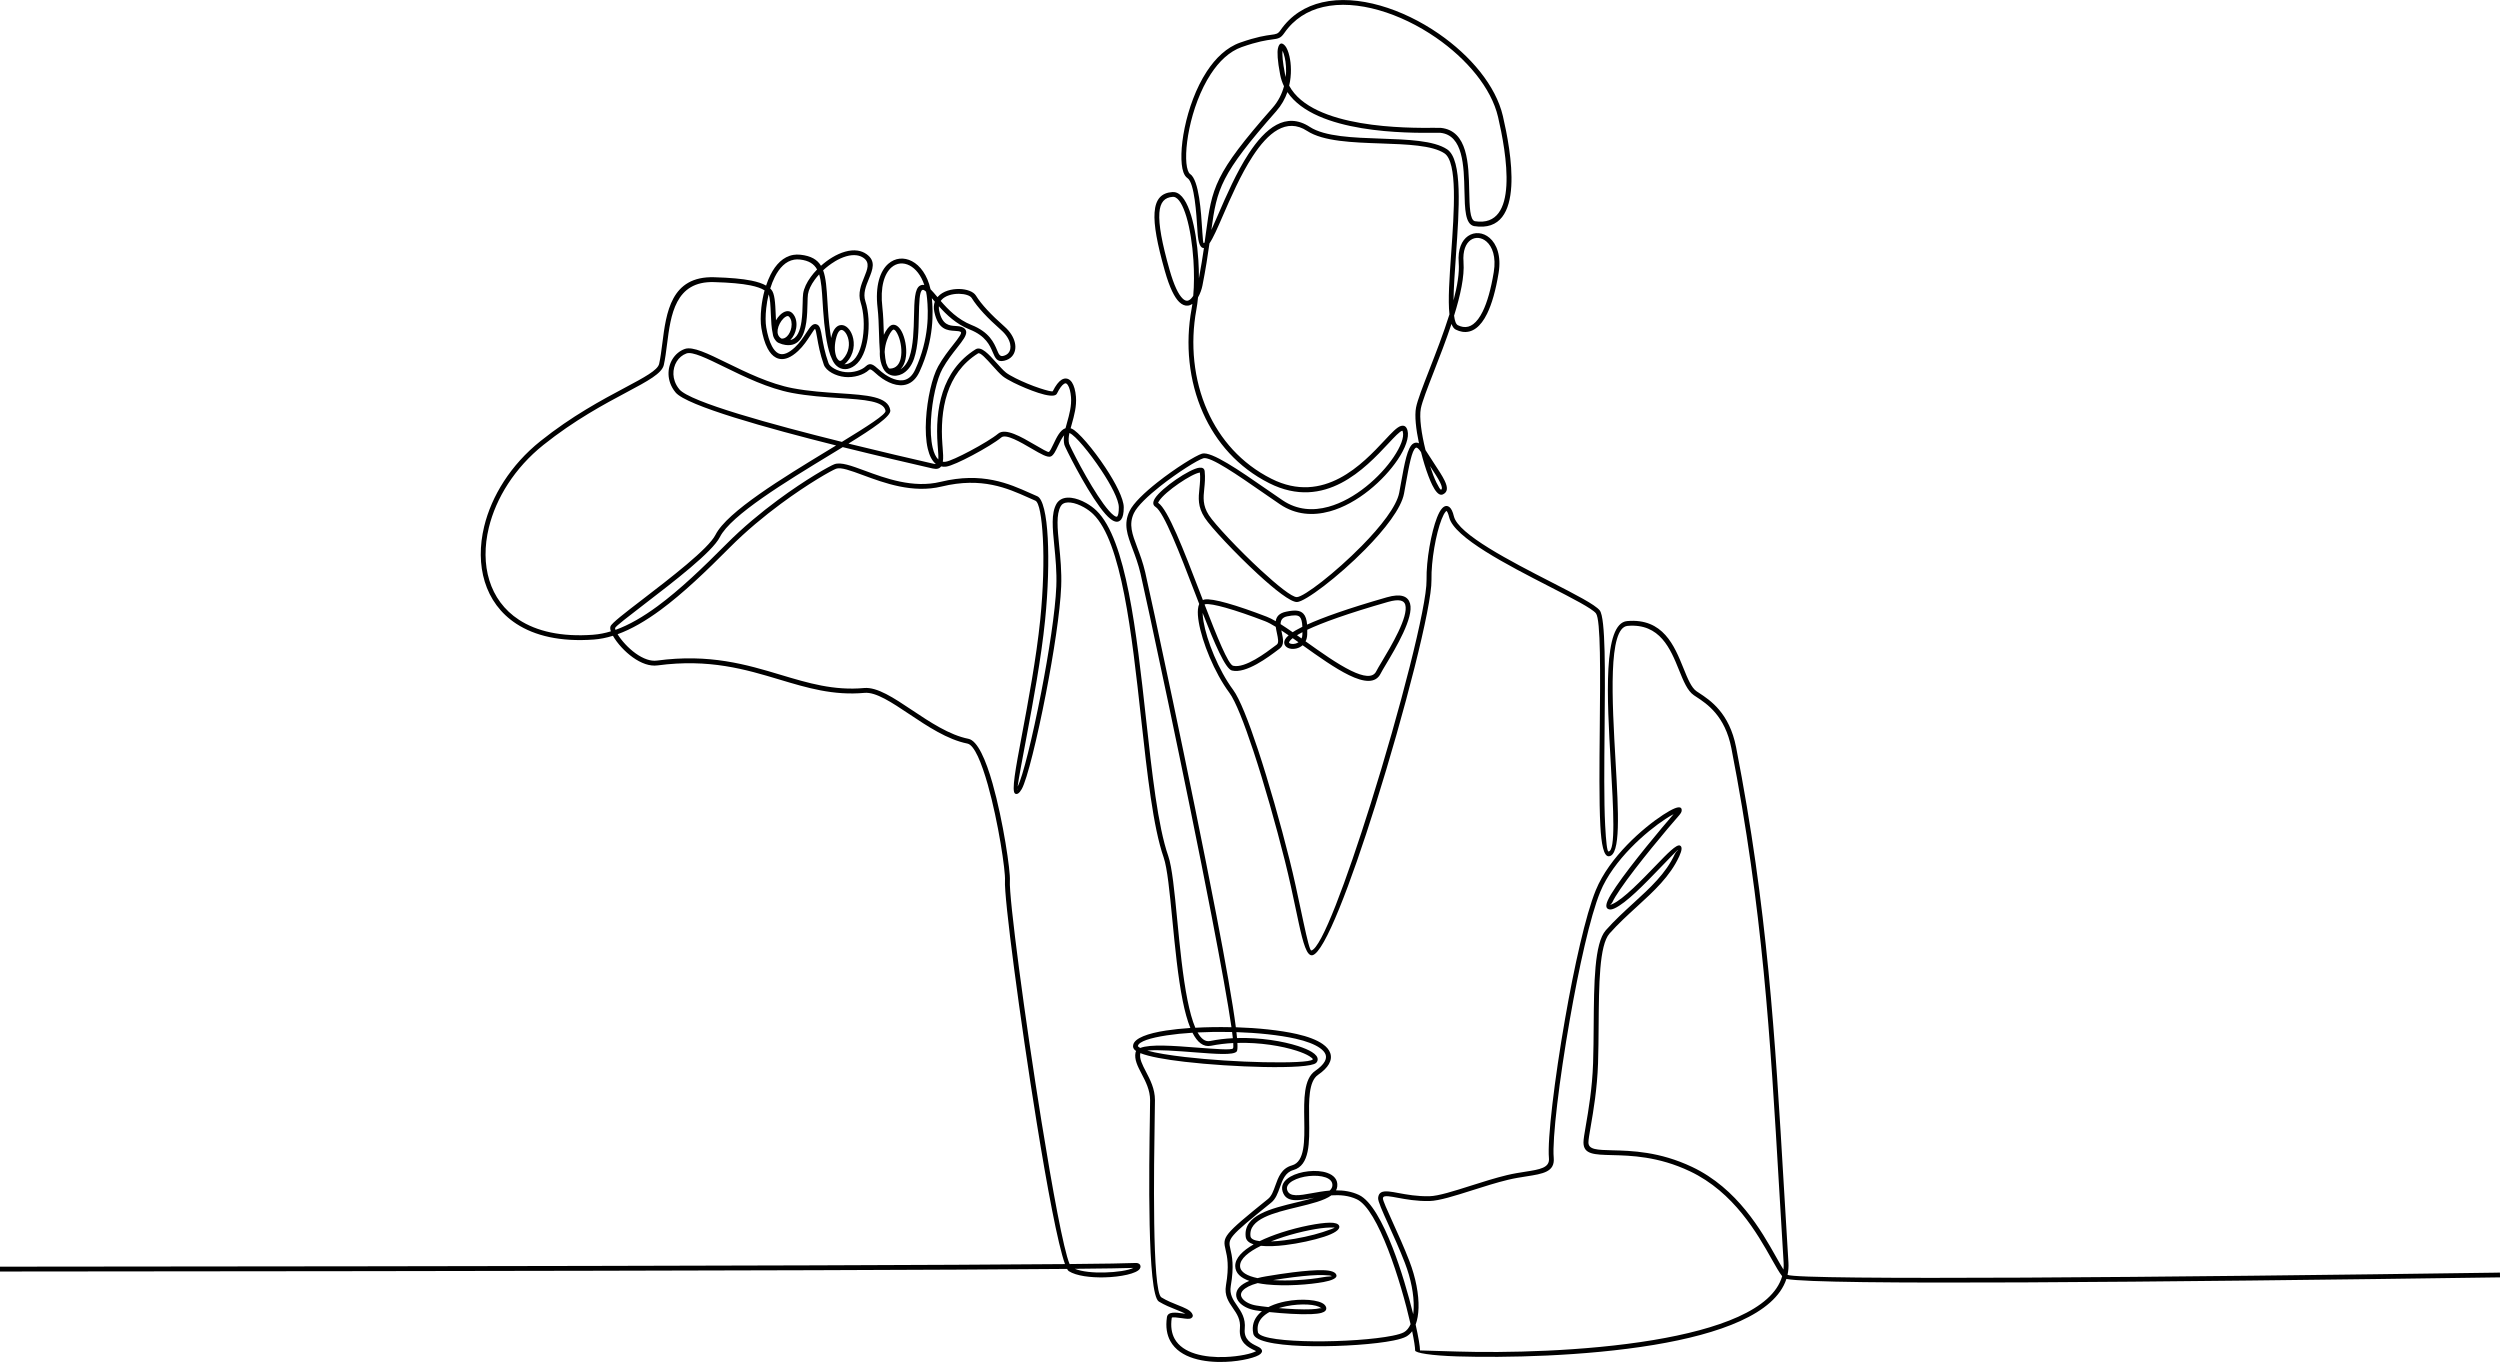 <?xml version="1.0" encoding="UTF-8"?><svg id="Layer_2" xmlns="http://www.w3.org/2000/svg" viewBox="0 0 1180.6 643.2"><g id="Layer_1-2"><path d="m1179.43,600.96h1.15s.03,2.28.03,2.28h-1.15c-76.02,1.07-159.26,2.06-223.91,2.36-59.93.28-104.02-.08-111.94-1.63-5.38,16.59-31.75,26-62.5,31.13-16.44,2.74-34.14,4.27-50.51,5.04-16.34.76-31.35.75-42.43.41-12.22-.38-19.89-1.62-19.89-2.81,0-1.47-.5-4.73-1.41-9.08-.78,1.06-1.71,1.91-2.79,2.52-1.24.69-3.34,1.32-6.06,1.87-8.66,1.75-24.05,2.83-37.7,2.69-13.95-.14-26.22-1.66-28.18-5.18-.15-.26-.25-.54-.31-.83-.75-3.72.35-6.74,2.57-9.11.46-.49.97-.96,1.52-1.39-1.12-.14-2.12-.29-2.97-.42-3.37-.55-6.28-2.05-7.85-3.96-.85-1.03-1.33-2.18-1.34-3.39,0-1.22.46-2.45,1.52-3.6.98-1.06,2.5-2.08,4.67-2.97-3.99-1.41-6.59-3.63-6.63-6.98-.05-3.8,3.49-7.28,8.68-10.25-2.14-.7-3.52-1.84-3.73-3.56-1.25-10.21,11.98-13.39,24.01-16.29,2.97-.72,5.87-1.41,8.4-2.18l-.7.13c-7.06,1.28-12.59,2.29-14.28-3.03-.94-2.96.72-5.36,3.65-7.05,2.3-1.33,5.42-2.22,8.56-2.55,3.15-.34,6.37-.13,8.85.75,3.08,1.09,5.09,3.15,4.74,6.38h0c-.07.68-.27,1.3-.58,1.88,3.63-.03,7.32.51,10.85,2.18,5.66,2.69,11.19,12.87,15.86,24.88,4,10.29,7.41,22,9.73,31.44.13-.96.2-1.97.23-3.03.17-6.09-1.25-13.65-4.17-21.24-2.42-6.28-5.35-12.74-7.76-18.07-2.86-6.3-5.01-11.05-4.87-12.59.25-2.71,2.02-3.31,5.08-3.03,1.28.12,2.79.4,4.55.73,3.79.7,8.77,1.63,14.61,1.5,4.21-.09,11.53-2.42,19.54-4.97,5.61-1.78,11.55-3.67,17.09-5,3.09-.74,6.03-1.2,8.68-1.61,6.78-1.06,11.53-1.79,11.12-6.35-.81-8.92,2.64-37.4,7.6-65.75,4.3-24.61,9.74-49.17,14.52-60.83,6.45-15.73,22.43-29.49,31.77-35.59,2.2-1.44,4.05-2.46,5.35-3,2.4-1,3.67-.65,3.43,1.17-.07.54-.49,1.27-1.31,2.2-4.72,5.34-20.11,23.61-27.73,34.8-1.72,2.53-3.03,4.67-3.71,6.18-.32.71-1.16,1.03-.89,1.07.15.02.48-.08,1.03-.33,5.13-2.32,13.71-11.22,20.46-18.22,5.42-5.62,9.74-10.11,11.36-9.37,1.06.49,1.05,2.05-.33,5.06-4.36,9.51-11.98,16.47-20.03,23.82-4.35,3.97-8.82,8.05-12.9,12.66-4.86,5.48-5,24.05-5.15,43.4-.05,6.01-.09,12.1-.28,17.88-.4,12.05-2.22,22.64-3.44,29.7-.63,3.66-1.1,6.35-1.1,7.69,0,3.42,4.17,3.52,11.25,3.7,9.02.22,22.28.55,37.69,7.85,21.5,10.18,32.84,30.34,39.62,42.39,1.37,2.43,2.54,4.52,3.55,6.09.11-1.05.14-2.13.07-3.24-.77-12.25-1.46-24.09-2.14-35.64-4.2-71.28-7.74-131.39-22.54-207.35-2.99-15.33-11.57-20.96-16.47-24.17-.33-.22-.63-.42-1.21-.81-3.07-2.08-4.94-6.7-7.05-11.93-4.01-9.91-8.97-22.17-24.28-20.84-9.29.81-7.34,35-5.65,64.49,1.34,23.43,2.51,44.01-3.23,44.31-2.36.12-3.52-5.55-3.99-14.53-.6-11.45-.43-28.71-.27-45.76.25-26,.5-51.49-1.8-54.42-1.81-2.32-10.99-7.03-22.03-12.7-19.61-10.07-44.95-23.08-47.27-32.62-.42-1.73-.85-2.7-1.26-3.04-.05-.04-.2.1-.44.36-.6.68-1.25,1.93-1.89,3.57-2.65,6.75-4.95,19.5-4.78,28.64.23,12.34-12.74,62.61-26.48,106.35-11.65,37.11-24.03,69.64-29.73,70.88-2.62.57-4.37-5.52-6.47-15.2-.35-1.62-.82-3.87-1.33-6.25-1.42-6.76-3.1-14.69-5.2-23.08-4.33-17.26-9.79-36.5-14.9-51.95-4.37-13.2-8.46-23.58-11.33-27.45-7.16-9.67-12.87-23.97-14.46-33.37-.4-2.36-.54-4.44-.38-6.09.09-.97.29-1.8.59-2.5-.68-1.76-1.36-3.54-2.05-5.32-7.13-18.57-14.58-37.97-18.58-40.52-1.41-.9-1.33-2.33-.23-4.07,1.57-2.46,5.68-5.95,9.92-8.86,4.27-2.93,8.75-5.33,11-5.57,1.47-.16,2.38.34,2.52,1.67.33,3.11.06,5.75-.19,8.24-.43,4.18-.81,7.88,2.15,12.46,2.79,4.31,14.21,16.47,24.64,26.09,7.65,7.06,14.64,12.7,16.93,12.65,3.36-.08,18.2-11.53,30.68-24.22,8.89-9.03,16.47-18.64,17.67-25.12.31-1.68.56-3.08.81-4.45,1.7-9.44,3.06-17.02,5.78-18.71.87-.54,1.77-.61,2.73-.13-1.41-6.63-2.13-13.07-1.38-16.89.67-3.47,3.2-9.95,6.25-17.79,3.09-7.93,6.74-17.29,9.53-26.23-.75-6.72,0-17.22.79-28.43,1.45-20.51,3.08-43.46-3.18-47.61-5.77-3.82-17.69-4.23-29.99-4.66-13.39-.46-27.22-.94-34.82-5.9-9.84-6.42-18.52.91-25.72,11.95-5.68,8.7-10.44,19.67-14.18,28.29-2.43,5.61-4.46,10.27-6.23,12.85-.77,5.53-1.76,12.03-3.34,20.01-.34,1.7-1.06,3.76-2.07,5.5-.19,2.06-.45,4.01-.78,5.8-2.97,16.12-1.3,33.1,5.23,47.78,5.96,13.4,15.96,24.89,30.2,32.06,24.82,12.52,43.28-7.24,53.45-18.12,3.36-3.6,5.87-6.29,7.73-6.8,1.53-.42,2.57.18,3.1,2.11.88,3.22-.96,8.35-4.66,13.84-3.25,4.82-7.96,10-13.5,14.43-5.55,4.44-11.94,8.13-18.55,9.95-7.89,2.17-16.07,1.68-23.49-3.32-2.38-1.6-5.18-3.54-8.05-5.54-11.78-8.17-24.82-17.21-28.15-16.23-2.7.79-12.14,6.7-20.35,13.19-5.72,4.52-10.78,9.28-12.43,12.69-2.57,5.32-.82,9.96,1.55,16.22,1.27,3.36,2.7,7.17,3.78,11.79,2.34,10.02,21.43,98.77,33.6,161.87,4.3,22.29,7.71,41.44,9.19,52.95,10.38.33,20.66,1.37,28.72,3.18,5.29,1.19,9.54,2.81,12.32,4.77,1.79,1.26,3,2.68,3.54,4.25.57,1.65.39,3.39-.65,5.2-.94,1.65-2.63,3.36-5.15,5.1-4.45,3.08-4.31,12.14-4.17,21.15.17,10.83.34,21.6-7.45,23.78-3.83,1.07-5.12,4.68-6.36,8.16-.99,2.78-1.96,5.5-4.13,7.25-20.49,16.53-20.41,16.9-19.23,21.96.73,3.14,1.82,7.82.16,17.43-.68,3.92,1.1,6.49,2.92,9.14,2.05,2.98,4.17,6.05,3.68,11.08-.5,5.13,3.26,6.94,5.55,8.04.87.42,1.57.76,2.02,1.22.78.81.85,1.61-.12,2.55-1.62,1.56-8.74,3.48-16.73,3.77-4.91.18-10.2-.23-14.82-1.67-4.75-1.48-8.79-4.04-11.05-8.17-1.61-2.95-2.28-6.65-1.6-11.26.41-2.79,4.3-2.24,7.52-1.78.42.06.83.12,1.2.17-1.05-.64-2.64-1.26-4.44-1.98-2.5-.99-5.38-2.14-8.09-3.8-5.58-3.44-4.61-64.13-4.24-87.27.06-3.56.1-6.19.1-7.82,0-4.77-2.11-8.82-3.98-12.4-1.9-3.64-3.57-6.84-2.89-10.16.05-.24.14-.46.26-.66-.26-.17-.47-.35-.65-.53-.53-.54-.81-1.14-.79-1.79,0-.21.03-.42.08-.63h0c.7-3.14,6.78-5.4,15.55-6.74,3.43-.52,7.29-.92,11.43-1.2-1.43-3.47-2.6-7.83-3.59-12.74-2.28-11.31-3.67-25.57-4.91-38.34-1.26-13.01-2.38-24.46-4.1-29.43-5-14.38-7.75-39.31-10.65-65.62-4.43-40.15-9.21-83.55-22.67-96.56-1.23-1.19-2.75-2.3-4.37-3.21-2.05-1.15-4.24-1.98-6.19-2.21-1.76-.21-3.29.06-4.24,1.04-.19.2-.36.43-.51.7-2.18,3.87-1.53,10.41-.73,18.43.58,5.84,1.24,12.43.96,19.47-.47,11.87-3.57,31.82-7.19,50.47-4.11,21.19-8.94,40.79-11.43,45.17-1.16,2.03-2.19,2.69-3.13,2.16-1.8-1.02.24-11.9,3.08-27.02,3.01-16.03,6.95-36.98,8.79-55.18,1.43-14.17,1.79-27.9,1.24-38.35-.53-10.16-1.78-17.03-3.55-17.79-1.04-.45-2.19-.96-3.37-1.49-9.75-4.36-21.91-9.81-40.87-5.2-13.66,3.32-27.13-1.66-37.11-5.35-5.89-2.18-10.5-3.88-12.74-3.05-2.07.76-13.05,6.91-26.16,16.61-7.78,5.76-16.28,12.75-24.08,20.6-11.12,11.2-22.03,21.65-32.68,29.5-6.86,5.05-13.62,9.03-20.27,11.44.85,1.42,2.13,3.1,3.69,4.77,2.81,3.01,6.48,5.89,10.19,7.13,1.58.53,3.17.75,4.69.55,24.88-3.34,42.37,1.9,58.56,6.76,12.91,3.87,24.99,7.5,39.28,6.2,6.19-.56,13.98,4.64,22.66,10.44,8.37,5.59,17.6,11.76,26.6,13.54,4.28.85,8.21,9.84,11.39,21.06,5.05,17.8,8.5,41.53,8.19,45.95-.53,7.66,7.09,65.09,14.92,113.66,5.22,32.36,10.45,60.68,13.27,67.37,16.24-.15,27.16-.31,31.03-.5.55-.03.98.03,1.29.13.5.16.81.45,1,.79.2.38.22.76.14,1.12-.07.29-.2.54-.32.73-1.44,2.21-8.93,3.84-16.66,4.02-6.52.15-13.31-.66-16.84-2.93-.25-.16-.53-.52-.82-1.06-27.72.25-70.3.45-119.63.61-130.96.42-309.43.57-383.13.62H0v-2.29h1.15c73.69-.05,252.17-.19,383.13-.62,48.77-.16,90.94-.35,118.65-.6-3.36-9.33-8.46-36.45-13.39-67.03-7.86-48.7-15.48-106.39-14.95-114.17.3-4.29-3.13-27.58-8.11-45.18-2.96-10.45-6.37-18.78-9.62-19.42-9.44-1.87-18.87-8.17-27.43-13.89-8.32-5.56-15.8-10.55-21.17-10.06-14.74,1.34-27.02-2.34-40.14-6.28-15.97-4.79-33.21-9.96-57.6-6.69-1.88.25-3.81-.01-5.72-.65-4.13-1.38-8.13-4.5-11.15-7.74-1.78-1.91-3.24-3.89-4.2-5.6-3.04.95-6.06,1.56-9.05,1.78-15.79,1.16-27.87-1.79-36.51-7.41-7.57-4.92-12.49-11.87-14.96-19.89-2.46-7.97-2.49-16.98-.29-26.09,3.49-14.43,12.6-29.13,26.54-40.29,14.9-11.92,29.2-19.54,39.73-25.15,9.39-5.01,15.69-8.36,16.36-11.37.64-2.84,1.05-6.12,1.49-9.55,1.86-14.7,4.05-31.97,24.54-31.35,7.48.23,13.24.72,17.56,1.6,2.9.59,5.18,1.36,6.92,2.34.58-1.78,1.28-3.51,2.09-5.11,2.45-4.84,5.96-8.56,10.77-9.38,1.07-.18,2.19-.21,3.37-.08,5.02.55,7.94,2.3,9.69,5.22,1.65-1.48,3.45-2.83,5.31-3.95,3.99-2.4,8.27-3.77,11.99-3.22,1.54.23,2.99.78,4.28,1.72,4.46,3.25,2.85,7.19,1,11.7-1.33,3.26-2.81,6.86-1.63,10.45,1.58,4.81,2.02,11.63,1.08,17.69-.83,5.37-2.76,10.2-5.98,12.65-1.56,1.19-3.11,1.75-4.57,1.78-1.52.03-2.89-.5-4.03-1.5-.91-.79-1.66-1.87-2.21-3.18-.29-.56-.56-1.2-.81-1.89-1.79-4.91-2.86-13.2-3.41-21.23-.09-1.28-.17-2.63-.25-3.93-.33-5.42-.6-9.77-1.64-13.03-.76.83-1.47,1.69-2.1,2.56-1.7,2.34-2.86,4.73-3.18,6.85-.14.95-.17,2.44-.21,4.2-.06,2.66-.14,5.92-.58,8.99-.91,6.22-3.3,11.67-9.87,10.72-1.08-.16-1.98-.43-2.74-.79-.9-.24-1.59-.83-2.13-1.68-.64-.83-.99-1.82-1.1-2.87-.62-2.61-.76-6-.9-9.31-.16-3.78-.31-7.44-1.04-9.21-.53,2.18-.9,4.38-1.13,6.47-.4,3.61-.38,6.87,0,9.09.58,3.46,1.47,6.6,2.71,8.92.83,1.56,1.82,2.73,2.96,3.32,1.06.55,2.32.61,3.8,0,1.2-.49,2.55-1.39,4.05-2.79,2.3-2.14,3.99-4.74,5.33-6.79,1.9-2.91,3.22-4.94,5.2-3.99,1.39.67,1.74,2.69,2.3,5.93.52,3.01,1.25,7.23,3.05,12.28.32.9,1.33,1.84,2.75,2.63,1.47.82,3.32,1.43,5.25,1.62,1.82.18,3.73-.03,5.43-.52,1.7-.5,3.19-1.27,4.17-2.22,2.13-2.06,3.72-.66,6.07,1.43.86.76,1.86,1.65,3.04,2.44.88.59,1.83,1.14,2.82,1.6,1.83.84,3.79,1.36,5.62,1.12,1.75-.23,3.42-1.17,4.8-3.23.35-.53.69-1.13,1-1.81,3.39-7.36,4.93-14.19,5.56-19.95.63-5.77.33-10.46.04-13.56-.11-1.15-.27-2.24-.48-3.28-.77-.71-1.36-1.03-1.76-.81-1.39.75-1.5,5.98-1.64,12.31-.14,6.61-.31,14.32-2.28,20.14-1.25,3.68-3.37,6.04-5.61,7.2-.91.47-1.84.74-2.76.83-.94.09-1.85-.01-2.69-.3-1.45-.49-2.69-1.53-3.47-3.05-.57-1.1-.97-2.24-1.23-3.4-.36-1.57-.47-3.17-.39-4.73-.22-2.69-.31-5.69-.4-8.73-.12-4.05-.25-8.17-.66-11.68-1.25-10.7,1.23-17.62,5.07-20.97,1.62-1.41,3.47-2.21,5.4-2.4,1.92-.19,3.89.22,5.77,1.2,3.83,2.01,7.25,6.5,8.77,13.25.95.94,1.96,2.15,3.1,3.51l.18.22c.05-.06.1-.12.15-.17h0c1.17-1.35,2.81-2.3,4.63-2.9,1.75-.57,3.68-.82,5.51-.79,3.47.07,6.66,1.19,7.84,3.08,1.31,2.11,3.08,4.36,5.32,6.78h0c2.25,2.44,4.98,5.05,8.18,7.88,2.77,2.44,4.38,5.18,4.93,7.68.27,1.22.29,2.39.07,3.45-.23,1.11-.71,2.1-1.43,2.92-.89,1.01-2.13,1.74-3.71,2.09-3.38.75-4.2-1.17-5.44-4.1-1.31-3.08-3.24-7.63-10.81-10.64-6.41-2.55-11.05-7.01-14.58-11-.06.66-.02,1.38.15,2.17,1.43,6.78,4.86,6.99,7.65,7.16,1.39.09,2.67.16,3.75.81,1.85,1.11,1.67,2.76.34,4.99-.77,1.28-1.94,2.76-3.3,4.5-2.12,2.69-4.73,6.01-6.87,9.86-2.68,4.79-4.93,14.75-5.45,24.09-.28,4.88-.07,9.58.79,13.23.58,2.46,1.45,4.41,2.66,5.56.11-1.41-.04-3.34-.21-5.52-.03-.43-.07-.86-.11-1.42-.61-8.33-.16-17.04,2.44-24.93,2.62-7.97,7.42-15.09,15.47-20.14,2.68-1.68,6.28,2.35,9.82,6.3,1.61,1.79,3.19,3.57,4.53,4.65.91.73,2.58,1.7,4.63,2.73,3.37,1.69,7.72,3.5,11.39,4.7,3.2,1.05,5.71,1.7,6.1,1.4,1.43-2.84,2.8-4.54,4.06-5.36.99-.64,1.93-.79,2.82-.54.85.24,1.57.84,2.16,1.71,1,1.49,1.66,3.91,1.9,6.74.38,4.58-.83,8.91-1.93,12.85-.2.71-.4,1.41-.58,2.1.16.05.32.1.48.17,2.99,1.23,10.18,9.66,15.97,18.42,4.75,7.18,8.64,14.68,8.64,18.76,0,2.86-.44,4.68-1.21,5.68-1.26,1.63-2.99,1.39-5-.16-1.53-1.18-3.3-3.22-5.16-5.75-7.34-10.01-16.38-28.15-16.67-29.31-.35-1.41-.34-2.91-.12-4.5-1.08,1.23-2.03,3.25-2.9,5.07-1.08,2.27-2.03,4.29-3.33,4.91h0c-1.55.73-4.92-1.24-8.93-3.58-5.49-3.21-12.34-7.21-14.5-5.38-2.42,2.05-8.13,5.5-13.63,8.42-5.2,2.77-10.3,5.09-12.41,5.36-.86.11-1.65.07-2.4-.1-.76,1.05-2.01,1.44-3.99.98-.82-.19-1.85-.43-3.08-.71-7.6-1.75-22.56-5.2-39.38-9.38-1.88,1.15-3.83,2.33-5.82,3.55-20.94,12.73-46.99,28.57-52.2,38.92-3.55,7.06-21.91,21.15-35.35,31.47-7.76,5.96-13.84,10.63-14.12,11.46-.01.04,0,.13,0,.27.03.19.08.41.15.64,6.5-2.32,13.14-6.23,19.92-11.22,10.54-7.76,21.37-18.14,32.42-29.27,7.88-7.94,16.48-15.01,24.34-20.83,13.3-9.84,24.58-16.13,26.73-16.92,3.04-1.12,7.99.71,14.33,3.05,9.71,3.59,22.81,8.44,35.78,5.28,19.72-4.79,32.28.83,42.35,5.33,1.11.5,2.19.98,3.33,1.47,2.65,1.14,4.37,8.75,4.95,19.79.55,10.55.2,24.41-1.25,38.69-1.85,18.32-5.8,39.32-8.81,55.38-2.11,11.23-3.75,19.96-4.16,23.22,2.39-4.34,7.07-23.54,11.12-44.38,3.61-18.58,6.68-38.4,7.15-50.13.27-6.88-.38-13.4-.95-19.16-.84-8.42-1.53-15.29,1-19.78.25-.44.54-.82.87-1.16,1.51-1.56,3.72-2.03,6.16-1.73,2.26.27,4.75,1.2,7.05,2.49,1.79,1.01,3.47,2.24,4.84,3.57,14.06,13.6,18.89,57.42,23.36,97.97,2.89,26.19,5.62,51,10.53,65.12,1.82,5.22,2.94,16.81,4.22,29.97,1.24,12.72,2.62,26.92,4.87,38.1,1.04,5.17,2.25,9.68,3.69,13.04,5.29-.29,10.94-.38,16.61-.26h.46c-1.57-11-5.04-30.08-9.36-52.45-12.16-63.05-31.25-151.76-33.59-161.78-1.05-4.49-2.45-8.21-3.69-11.5-2.56-6.8-4.46-11.83-1.47-18.03,1.81-3.76,7.12-8.78,13.07-13.49,8.42-6.66,18.24-12.76,21.14-13.6,4.38-1.28,17.89,8.09,30.1,16.55,2.72,1.88,5.37,3.72,8.03,5.52,6.8,4.58,14.32,5.02,21.6,3.01,6.28-1.73,12.4-5.26,17.72-9.52,5.34-4.27,9.88-9.27,13.02-13.93,3.34-4.95,5.05-9.4,4.35-11.95-.1-.38-.2-.53-.29-.5-1.22.34-3.54,2.82-6.65,6.15-10.59,11.33-29.8,31.9-56.16,18.61-14.74-7.43-25.1-19.32-31.26-33.19-6.72-15.11-8.44-32.57-5.39-49.12.14-.75.26-1.53.38-2.34-.67.45-1.39.74-2.17.81-1.3.12-2.66-.36-4.04-1.7-2.17-2.11-4.51-6.57-6.8-14.69-3.63-12.83-5.27-21.75-4.85-27.59.46-6.4,3.26-9.32,8.48-9.66.37-.02.74,0,1.11.07,3.25.6,5.82,4.84,7.67,10.97,1.75,5.8,2.92,13.38,3.41,21.07.19,2.89.28,5.8.27,8.63,1.02-5.44,1.77-10.14,2.37-14.29-1.66.07-2.68-2.13-3.01-7.39l-.07-1.18c-.46-7.44-1.37-22.28-4.69-24.46-.83-.55-1.48-1.51-1.94-2.82-1.42-4.03-1.23-12.04.62-20.97,1.84-8.87,5.3-18.72,10.44-26.57,4.15-6.34,9.4-11.4,15.78-13.64,7.84-2.76,12.08-3.33,14.69-3.68,2.31-.31,3.13-.42,4.3-2.11,4.95-7.17,11.82-11.38,19.71-13.21,8.37-1.94,17.87-1.2,27.44,1.53,9.51,2.71,19.09,7.38,27.68,13.32,14.94,10.33,26.9,24.5,30.23,38.85,1.9,8.2,4.64,21.88,3.97,33.1-.69,11.77-5.03,20.87-17.56,18.87h-.06s-.02-.01-.02-.01c-4.14-.96-4.3-8.08-4.48-16.53-.26-11.77-.58-26.39-11.34-27.51-.32-.03-1.33-.03-2.85-.01-12.22.1-56.17.47-69.42-19.22-1.09,3.11-2.78,6.2-5.28,9.03-26.39,29.91-27.99,36.62-30.64,56.08.95-2.1,2.05-4.62,3.26-7.4,3.78-8.71,8.6-19.8,14.36-28.64,7.89-12.09,17.56-20.03,28.89-12.63,7.06,4.61,20.57,5.08,33.64,5.53,12.64.44,24.88.86,31.18,5.04,7.38,4.89,5.7,28.55,4.21,49.69-.57,8.04-1.11,15.71-1.17,21.67,1.79-6.78,2.83-13.03,2.45-17.86-.51-6.37,1.5-10.52,4.37-12.52,1.55-1.07,3.33-1.53,5.13-1.37,1.77.15,3.54.89,5.07,2.21,3.33,2.85,5.6,8.45,4.27,16.57-1.35,8.22-3.19,14.67-5.44,19.25-1.52,3.1-3.25,5.38-5.16,6.81-2.02,1.52-4.23,2.1-6.6,1.71-.98-.16-1.99-.49-3.02-1-.87-.43-1.53-1.35-2.03-2.69-2.6,7.81-5.67,15.7-8.34,22.54-3.01,7.73-5.5,14.12-6.14,17.4-.82,4.23.33,12.07,2.21,19.63.11.17.22.34.34.53,1.38,2.22,2.66,4.16,3.84,5.95,2.05,3.12,3.82,5.79,4.85,7.96,1.5,3.12,1.58,5.33-.78,6.47-.28.13-.57.19-.87.19-1.36-.03-2.81-1.77-4.19-4.58-1.22-2.48-2.5-5.88-3.66-9.65-.59-1.89-1.14-3.89-1.65-5.91-1.19-1.77-1.97-2.35-2.48-2.04-1.86,1.16-3.14,8.28-4.74,17.16-.27,1.52-.56,3.1-.81,4.46-1.29,6.99-9.13,17.01-18.29,26.32-12.83,13.04-28.45,24.81-32.26,24.9-2.97.07-10.51-5.84-18.54-13.25-10.54-9.72-22.14-22.1-25.01-26.53-3.4-5.26-2.99-9.34-2.51-13.95.24-2.37.5-4.89.19-7.77-.03-.25.03.37,0,.37-1.88.2-5.95,2.43-9.95,5.17-4.02,2.76-7.88,6.01-9.28,8.21-.34.53-.52.87-.47.9,4.63,2.95,12.22,22.71,19.49,41.63.55,1.43,1.1,2.86,1.64,4.27.25-.12.52-.2.81-.25,1.95-.33,5.74.35,10.58,1.71,5.25,1.47,11.86,3.76,18.75,6.41,1.25.48,2.69,1.21,4.27,2.13.29-2.11,1.56-3.82,4.98-4.51,3.94-.8,6.46-.77,8.1.99.99,1.06,1.52,2.7,1.74,5.13,7.18-3.28,18.93-7.52,37.62-12.89,6.81-1.95,10.01-.48,10.98,2.9,1.89,6.59-6.77,21.07-11.4,28.82-1.15,1.93-2.05,3.42-2.43,4.21-2.4,4.94-8.02,4.22-14.98.84-6.62-3.22-14.56-8.88-21.91-14.13-.82.73-1.8,1.22-2.78,1.48h0c-1.11.3-2.25.32-3.2.1-1.04-.24-1.9-.78-2.37-1.57-.11-.19-.19-.38-.25-.57-.26-.89-.03-1.95.99-3.14.27-.31.59-.64.99-.98-1.19-.82-2.33-1.6-3.43-2.33.07.33.14.65.2.98.65,3.04,1.26,5.91-.94,7.55-.29.22-.2.15-.75.57-4.56,3.45-15.15,11.46-21.83,9.85-3.11-.75-8.22-12.76-13.86-27.21.02,1.16.17,2.5.41,3.98,1.54,9.11,7.08,22.98,14.03,32.38,3.03,4.09,7.23,14.69,11.67,28.1,5.13,15.48,10.6,34.78,14.95,52.11,2.1,8.36,3.78,16.36,5.22,23.17.43,2.05.84,3.98,1.33,6.23,1.8,8.31,3.06,13.59,3.74,13.44,4.77-1.03,16.58-32.89,28.02-69.31,13.68-43.57,26.6-93.52,26.38-105.63-.17-9.41,2.21-22.55,4.94-29.51.74-1.88,1.52-3.36,2.32-4.25,1.16-1.31,2.38-1.62,3.6-.63.8.65,1.5,2.02,2.05,4.29,2.06,8.53,26.88,21.27,46.08,31.12,11.28,5.79,20.67,10.61,22.8,13.33,2.79,3.57,2.54,29.45,2.29,55.85-.16,16.99-.33,34.2.27,45.63.4,7.58.9,12.39,1.58,12.35,3.43-.18,2.32-19.69,1.05-41.89-1.74-30.51-3.76-65.9,7.75-66.91,17-1.48,22.31,11.66,26.6,22.27,1.98,4.9,3.73,9.22,6.21,10.9.16.11.65.43,1.18.78,5.19,3.41,14.29,9.37,17.47,25.67,14.82,76.09,18.37,136.28,22.57,207.64.68,11.55,1.38,23.39,2.14,35.64.13,2.04-.02,3.99-.43,5.85,2.93,1.33,48.19,1.6,111.4,1.3,64.63-.31,147.87-1.29,223.9-2.35h0Zm-337.83,1.7c-1.39-1.75-2.98-4.58-4.96-8.09-6.64-11.81-17.76-31.57-38.59-41.44-14.99-7.1-27.95-7.42-36.77-7.64-8.49-.21-13.5-.33-13.5-5.99,0-1.52.48-4.3,1.13-8.08,1.21-7.01,3.02-17.53,3.41-29.38.19-5.8.24-11.85.28-17.82.15-19.8.3-38.79,5.73-44.92,4.19-4.73,8.7-8.84,13.07-12.84,7.87-7.19,15.33-14,19.49-23.07.71-1.56,1.75-1.89,1.47-2.02-.14-.06-3.96,3.9-8.75,8.87-6.89,7.15-15.64,16.22-21.17,18.73-.97.44-1.73.6-2.31.51-1.82-.27-1.97-1.82-.87-4.28.74-1.66,2.12-3.92,3.91-6.54,7.3-10.73,21.7-27.92,27.16-34.17-1.04.53-2.31,1.28-3.75,2.22-9.1,5.94-24.66,19.31-30.9,34.53-4.7,11.47-10.09,35.86-14.37,60.35-4.93,28.19-8.37,56.42-7.58,65.14.61,6.7-5.02,7.58-13.05,8.83-2.61.41-5.51.86-8.5,1.58-5.45,1.31-11.35,3.19-16.92,4.96-8.17,2.6-15.65,4.97-20.19,5.07-6.07.13-11.17-.82-15.06-1.54-1.71-.32-3.19-.59-4.35-.7-1.6-.15-2.51.03-2.59.95-.09.93,1.96,5.45,4.68,11.44,2.41,5.3,5.32,11.74,7.81,18.19,3.03,7.87,4.51,15.76,4.33,22.12-.09,2.99-.54,5.67-1.37,7.89,1.32,5.9,2.07,10.38,2.07,12.21,0,.02,6.81.18,17.65.52,11.02.34,25.97.35,42.27-.41,16.27-.76,33.88-2.28,50.23-5.01,30.35-5.06,56.31-14.21,60.87-30.17h0Zm-49.79-219.93s.03-.05.03-.07c.04-.31.02-.19-.03.07h0Zm-128.86,246.44c1.36-.76,2.42-2.08,3.18-3.84-2.23-9.82-6.05-23.49-10.65-35.33-4.48-11.53-9.66-21.24-14.7-23.63-3.83-1.82-8-2.15-12.05-1.88-3.4,2.5-9.5,3.97-15.94,5.53-11.08,2.67-23.26,5.6-22.26,13.78.16,1.29,1.8,2.01,4.32,2.32,3.14-1.53,6.68-2.9,10.29-4.08,4.38-1.42,8.87-2.57,12.87-3.36,4.01-.8,7.55-1.25,10-1.28,2.46-.03,4.06.47,4.42,1.57.55,1.7-2.41,3.54-7.13,5.07-2.46.8-5.44,1.59-8.6,2.27-3.16.69-6.53,1.27-9.77,1.67-4.21.52-8.25.69-11.48.34-5.77,2.82-9.89,6.1-9.85,9.53.04,2.93,3.42,4.72,8.25,5.73,1.22-.32,2.57-.6,4.05-.85,4.65-.79,8.86-1.42,12.58-1.88,6.02-.75,10.84-1.1,14.22-1.02,3.93.09,6.17.9,6.44,2.46h0s.01.07.01.09c.15,1.23-2.24,2.34-6.13,3.05-3.25.59-7.68,1.12-12.43,1.37-4.75.26-9.83.24-14.37-.23-1.49-.16-2.93-.37-4.28-.64-3.59.97-5.81,2.18-6.98,3.46-.64.69-.92,1.38-.92,2.03,0,.65.3,1.32.82,1.95,1.23,1.5,3.61,2.7,6.44,3.15,1.5.24,3.46.5,5.68.74.32-.17.65-.32.99-.48,2.13-.97,4.54-1.69,7-2.19,7.69-1.55,16.02-.8,18.44,1.47.47.44.75.88.85,1.32.31,1.3-.55,2.14-2.28,2.62-1.13.31-2.76.5-4.7.58-5.43.24-13.52-.3-19.84-.97-1.32.73-2.47,1.58-3.37,2.54-1.73,1.85-2.59,4.19-2,7.1,0,.05.03.1.06.16,1.5,2.69,12.98,3.87,26.2,4.01,13.52.14,28.72-.92,37.24-2.64,2.49-.5,4.36-1.05,5.39-1.63h0Zm-55.54-12.32c-1.19.24-2.36.54-3.5.89,5.3.45,11.09.73,15.27.55,1.78-.08,3.23-.24,4.19-.5.37-.1.7.33.65.13,0-.01-.06-.07-.18-.18-1.97-1.84-9.38-2.32-16.43-.89h0Zm3.35-13.71c-2.92.37-6.11.83-9.55,1.38,3.66.23,7.56.2,11.26,0,4.65-.25,8.98-.76,12.14-1.34,2.58-.47,4.28-.35,4.26-.52-.1-.3-1.57-.47-4.21-.53-3.24-.08-7.95.27-13.9,1.01h0Zm18.11-.46s0,0,0-.01v.02s.03.17.03.17l-.03-.17h0s0,0,0,0h0s0,0,0,0h0Zm0,0h0s0,0,0,0h0Zm-23.02-18.45c-1.94.63-3.85,1.31-5.68,2.03,2.01-.08,4.21-.27,6.48-.55,3.18-.39,6.47-.96,9.57-1.64,3.1-.67,5.99-1.44,8.37-2.21,3.43-1.11,5.73-1.97,5.66-2.18,0-.01-.82,0-2.21.01-2.3.03-5.69.46-9.59,1.24-3.92.78-8.31,1.9-12.6,3.29h0Zm22.07-21.99c.74-.67,1.19-1.42,1.28-2.26h0c.2-1.95-1.15-3.25-3.22-3.97-2.15-.76-5-.93-7.84-.63-2.85.3-5.64,1.09-7.66,2.26-1.99,1.15-3.16,2.66-2.61,4.37,1.08,3.4,5.74,2.55,11.69,1.46,2.61-.47,5.44-.99,8.36-1.23h0Zm-58.72-276.9c-.14.02-.25.07-.35.14,5.87,15.21,11.18,28.37,13.47,28.92,5.61,1.35,15.6-6.2,19.9-9.46l.76-.57c1.02-.76.55-2.94.06-5.24-.22-1.04-.45-2.1-.58-3.12-1.96-1.2-3.69-2.13-5.13-2.68-6.8-2.61-13.33-4.87-18.55-6.34-4.54-1.27-7.98-1.93-9.58-1.66h0Zm35.54,9.39c1.78,1.13,3.7,2.43,5.72,3.83.43-.28.9-.58,1.41-.88.9-.53,1.95-1.09,3.16-1.69-.11-2.36-.47-3.83-1.2-4.62-.94-1.01-2.84-.94-5.96-.31-2.38.48-3.09,1.91-3.13,3.67h0Zm7.75,5.25c.71.5,1.43,1.01,2.16,1.53.23-.53.37-1.15.39-1.87.01-.38.02-.75.03-1.1-.75.39-1.43.76-2.03,1.12-.19.11-.37.22-.54.33h0Zm.7,3.31c-.92-.66-1.83-1.3-2.72-1.93-.51.41-.91.78-1.2,1.12-.44.51-.57.83-.52,1.02,0,.02.01.03.02.04.13.22.46.39.9.49.6.14,1.34.12,2.09-.08h0c.5-.13.99-.35,1.43-.65h0Zm3.36-.42c7.25,5.18,15.07,10.74,21.49,13.87,5.74,2.79,10.27,3.62,11.91.23.42-.87,1.34-2.41,2.53-4.39,4.45-7.44,12.77-21.36,11.15-27.01-.58-2.04-2.93-2.81-8.14-1.32-19.4,5.56-31.19,9.88-38.14,13.15,0,.71,0,1.48-.03,2.3-.04,1.24-.32,2.29-.78,3.17h0Zm58.87-82.62l-.09-.14c1.01,3.1,2.07,5.86,3.08,7.91.94,1.91,1.69,3.12,2.11,3.27.7-.44.44-1.61-.4-3.36-.97-2.03-2.7-4.64-4.7-7.69h0Zm15.71-96.46c.53,6.67-1.49,15.78-4.45,25.28.3,2.45.87,4.05,1.79,4.51.82.4,1.61.67,2.38.79,1.73.28,3.35-.15,4.86-1.28,1.62-1.21,3.12-3.21,4.48-5.98,2.15-4.38,3.92-10.62,5.23-18.62,1.19-7.21-.69-12.07-3.49-14.46-1.16-.99-2.47-1.55-3.77-1.66-1.27-.11-2.54.21-3.63.97-2.26,1.57-3.82,5.01-3.39,10.45h0Zm-122.72-8.97c.13,0,.29-.12.47-.34.21-1.51.41-2.95.59-4.33,2.9-21.48,3.76-27.8,31.45-59.19,2.81-3.18,4.5-6.74,5.44-10.23-.82-1.68-1.44-3.49-1.81-5.43-1.32-6.79-1.45-10.73-1.04-12.52.63-2.71,1.96-2.83,3.45-1.05.71.86,1.46,2.59,1.98,4.87.8,3.55,1.1,8.6-.14,13.86,10.92,20.39,56.24,20.01,68.53,19.91,1.61-.01,2.68-.02,3.1.02,12.77,1.33,13.12,17.07,13.4,29.75.16,7.46.3,13.75,2.69,14.33,10.56,1.66,14.24-6.38,14.85-16.74.64-10.93-2.05-24.38-3.92-32.46-3.2-13.76-14.78-27.44-29.29-37.47-8.38-5.79-17.73-10.35-27.01-12.99-9.21-2.63-18.33-3.35-26.3-1.5-7.34,1.71-13.73,5.62-18.33,12.27-1.74,2.52-2.82,2.67-5.88,3.08-2.53.34-6.62.89-14.24,3.57-5.85,2.06-10.72,6.78-14.61,12.73-4.97,7.6-8.33,17.16-10.12,25.77-1.77,8.55-2,16.09-.71,19.76.29.83.64,1.39,1.03,1.65,4.28,2.8,5.25,18.42,5.73,26.25.02.33.04.62.07,1.17.23,3.7.43,5.26.62,5.24h0Zm38.4-79.94c.1.52.23,1.03.37,1.53.38-3.54.09-6.81-.48-9.29-.31-1.36-.68-2.45-1.05-3.18-.2,1.79.06,5.26,1.16,10.95h0Zm-44.2,105.99c.32-.34.62-.73.89-1.16.45-5.16.46-11.01.09-16.79-.49-7.52-1.63-14.92-3.32-20.56-1.6-5.31-3.6-8.95-5.88-9.37-.18-.03-.36-.04-.55-.03-3.88.25-5.97,2.53-6.33,7.53-.4,5.56,1.21,14.24,4.77,26.81,2.17,7.68,4.28,11.81,6.19,13.66.84.82,1.59,1.12,2.23,1.06.66-.06,1.31-.49,1.91-1.14h0Zm21.28,346.56c.12,1,.21,1.93.29,2.78,11.05-.32,21.72,1.49,28.82,3.78,2.75.89,4.99,1.86,6.53,2.81,1.86,1.15,2.84,2.4,2.73,3.65-.05.55-.29,1.06-.74,1.5-1.64,1.63-11.94,2.2-24.86,1.93-11.73-.24-25.71-1.11-37.28-2.46-9.08-1.05-16.75-2.43-20.85-4.08-.01.03-.02.07-.03.1-.52,2.53.98,5.39,2.67,8.64,1.99,3.82,4.25,8.14,4.25,13.46,0,1.09-.05,3.96-.11,7.86-.36,22.78-1.32,82.52,3.16,85.28,2.58,1.59,5.34,2.68,7.73,3.63,3.16,1.25,5.71,2.27,6.73,3.95.63,1.03.42,1.75-.41,2.25-.83.5-2.43.27-4.25.01-2.2-.31-4.85-.69-4.92-.16-.6,4.09-.03,7.31,1.34,9.83,1.93,3.53,5.5,5.76,9.72,7.08,4.35,1.35,9.38,1.74,14.06,1.57,6.78-.24,12.72-1.58,14.73-2.78-.23-.12-.51-.25-.81-.4-2.84-1.36-7.49-3.61-6.84-10.32.41-4.2-1.47-6.92-3.29-9.56-2.1-3.04-4.13-6-3.3-10.83,1.58-9.16.55-13.58-.14-16.53-1.48-6.36-1.59-6.82,20.03-24.26,1.66-1.34,2.52-3.75,3.4-6.23,1.44-4.03,2.93-8.21,7.91-9.6,6.08-1.7,5.93-11.59,5.77-21.54-.15-9.62-.3-19.29,5.16-23.07,2.22-1.54,3.68-2.99,4.46-4.36.68-1.19.81-2.3.47-3.31-.37-1.09-1.3-2.14-2.68-3.12-2.53-1.79-6.51-3.29-11.5-4.41-7.83-1.76-17.81-2.77-27.94-3.11h0Zm.46,5.07c.12,2.22.03,3.61-.3,4.03-1.47,1.86-10.03,1.19-19.58.45-8.51-.66-17.85-1.39-22.69-.85,4.06,1.15,10.44,2.18,17.85,3.04,11.54,1.34,25.44,2.21,37.07,2.45,12.36.26,22.03-.11,23.2-1.27l.07-.07c.03-.31-.56-.84-1.65-1.51-1.39-.86-3.46-1.75-6.03-2.58-6.89-2.22-17.24-3.98-27.95-3.68h0Zm-2.09,2.6c.19-.24.23-1.1.14-2.53-3.52.18-7.07.59-10.52,1.29-3.63.73-6.47-1.68-8.74-6.16-4.39.27-8.49.69-12.1,1.24-7.84,1.19-13.19,2.89-13.66,4.96h0c-.01.06-.02.12-.02.17,0,0,.04.04.13.13.23.23.56.46.99.69,4.72-1.88,16-1,26.18-.21,8.91.69,16.9,1.32,17.61.43h0Zm-.06-4.81c-.09-.87-.21-1.84-.35-2.92-.27,0-.54-.01-.82-.02-5.27-.11-10.52-.04-15.47.21,1.65,2.97,3.59,4.51,5.87,4.05,3.54-.71,7.16-1.14,10.77-1.32h0Zm-101.7-117.49c.21.12.06-.1-.04-.43-.01.26,0,.41.04.43h0Zm-200.27-73.06c2.72-.2,5.46-.74,8.24-1.59-.13-.38-.22-.74-.26-1.05-.06-.48-.04-.91.09-1.29.5-1.51,6.83-6.37,14.9-12.56,13.27-10.19,31.38-24.09,34.69-30.68,5.5-10.92,31.87-26.96,53.06-39.84,1.32-.8,2.61-1.59,3.89-2.36-32.51-8.15-70.55-18.74-75.8-25.03-1.17-1.4-2-2.9-2.55-4.43-.94-2.66-1-5.41-.36-7.89.65-2.5,2.03-4.73,3.95-6.33.98-.82,2.1-1.47,3.32-1.9,3.72-1.32,10.82,2.15,19.76,6.53,9.18,4.49,20.36,9.96,31.25,12.02,7.57,1.43,15.28,1.94,22.13,2.39,12.94.85,22.9,1.5,23.9,8.01.43,2.79-8.06,8.53-19.76,15.75,15.89,3.92,29.91,7.15,37.16,8.82,1.23.28,2.26.52,3.08.71.41.1.75.11,1.02.06-1.81-1.45-3.04-3.95-3.79-7.1-.92-3.87-1.14-8.79-.85-13.89.54-9.65,2.91-20.01,5.74-25.08,2.25-4.03,4.91-7.42,7.07-10.16,1.33-1.69,2.46-3.13,3.14-4.26.59-.98.81-1.62.45-1.84-.6-.36-1.61-.42-2.71-.49-3.58-.22-7.96-.49-9.76-8.99-.39-1.85-.27-3.44.23-4.8-.25-.29-.49-.58-.72-.86-.23-.28-.46-.55-.68-.81v.02c.31,3.2.61,8.06-.04,14.02-.65,5.97-2.25,13.04-5.76,20.66-.37.8-.76,1.5-1.18,2.13-1.8,2.68-4.04,3.92-6.42,4.23-2.3.3-4.68-.3-6.86-1.31-1.11-.51-2.17-1.13-3.14-1.78-1.3-.87-2.37-1.81-3.28-2.63-1.4-1.25-2.35-2.08-2.96-1.49-1.25,1.21-3.07,2.17-5.13,2.77-1.97.57-4.18.82-6.29.61-2.26-.22-4.42-.94-6.14-1.9-1.89-1.05-3.29-2.44-3.8-3.87-1.86-5.24-2.61-9.56-3.15-12.66-.44-2.52-.71-4.09-1.04-4.25-.16-.08-1.03,1.26-2.27,3.17-1.41,2.16-3.19,4.89-5.69,7.22-1.71,1.59-3.29,2.65-4.76,3.24-2.16.87-4.06.76-5.72-.1-1.58-.82-2.87-2.32-3.92-4.29-1.37-2.56-2.33-5.94-2.95-9.62-.41-2.42-.44-5.9-.02-9.72.29-2.61.79-5.4,1.53-8.13-1.54-.98-3.74-1.75-6.69-2.35-4.18-.85-9.82-1.33-17.17-1.55-18.41-.56-20.46,15.6-22.2,29.35-.44,3.5-.87,6.84-1.52,9.77-.91,4.03-7.57,7.59-17.52,12.89-10.45,5.57-24.65,13.14-39.38,24.92-13.53,10.82-22.36,25.07-25.74,39.04-2.11,8.71-2.09,17.31.25,24.88,2.32,7.52,6.93,14.03,14.02,18.64,8.24,5.36,19.84,8.17,35.1,7.04h0Zm83.5-163.49c.15.14.29.28.43.42,1.74,1.82,1.94,6.56,2.15,11.47.04,1.05.09,2.1.14,3.13.54-.93,1.17-1.77,1.85-2.45,1.91-1.91,4.19-2.63,5.89-.93,1.76,1.76,2.24,4.5,1.8,7.11-.18,1.02-.5,2.04-.94,2.96-.46.95-1.04,1.8-1.72,2.49-.05.05-.09.09-.14.13,3.3-.65,4.68-4.48,5.3-8.74.43-2.97.5-6.13.56-8.71.04-1.87.08-3.45.23-4.49.37-2.49,1.68-5.23,3.6-7.86.87-1.2,1.88-2.39,2.98-3.52-1.47-2.66-3.91-4.23-8.11-4.7-.97-.11-1.88-.08-2.74.07-3.97.67-6.96,3.91-9.1,8.14-.86,1.7-1.58,3.56-2.17,5.47h0Zm5.33,23.66c.99.09,1.89-.35,2.64-1.1.51-.51.94-1.14,1.28-1.85.35-.73.6-1.53.75-2.36.33-1.93.03-3.91-1.16-5.09-.58-.58-1.63-.07-2.63.93-.65.65-1.25,1.48-1.72,2.39-.48.92-.83,1.91-.97,2.88-.24,1.66.19,3.27,1.82,4.19h0Zm25.12-36.39c-1.93,1.16-3.79,2.58-5.46,4.14,1.35,3.64,1.66,8.58,2.04,14.8.07,1.21.15,2.47.25,3.91.31,4.58.8,9.24,1.48,13.26.09-.4.2-.8.31-1.21.82-2.87,2.15-4.34,3.61-4.78,1.15-.34,2.3-.06,3.34.7.9.66,1.71,1.69,2.31,2.95,1.54,3.23,1.83,8.17-1.14,12.44-.73,1.04-1.44,1.79-2.13,2.28.11,0,.23.01.34,0,.98-.02,2.07-.43,3.22-1.31,2.7-2.06,4.36-6.35,5.1-11.18.88-5.71.47-12.12-1-16.63-1.43-4.38.21-8.39,1.69-12.02,1.48-3.63,2.78-6.8-.23-8.99-.97-.71-2.07-1.12-3.26-1.3-3.15-.46-6.91.77-10.48,2.92h0Zm.64,44.61c.07.22.15.43.23.63.29.55.6.99.92,1.3.37.36.77.47,1.19.27.54-.26,1.16-.87,1.87-1.9,2.42-3.49,2.2-7.51.95-10.14-.44-.93-1-1.66-1.59-2.09-.45-.33-.92-.47-1.32-.35-.74.22-1.48,1.2-2.05,3.21-1.02,3.59-.97,6.74-.19,9.08h0Zm41.69-33.5c-1.53-4.65-4.11-7.76-6.93-9.24-1.47-.77-3-1.09-4.47-.95-1.46.15-2.87.75-4.11,1.84-3.32,2.91-5.45,9.13-4.29,18.99.41,3.54.54,7.75.66,11.88l.03.97c1.05-2.28,2.36-3.95,3.37-4.48.19-.1.37-.17.56-.21,2-.46,3.81,1.38,5.02,4.26.69,1.65,1.22,3.69,1.47,5.78.25,2.1.21,4.28-.21,6.22-.4,1.84-1.14,3.47-2.31,4.66,1.65-.97,3.19-2.84,4.17-5.72,1.87-5.49,2.03-13.01,2.17-19.45.15-7.07.28-12.91,2.84-14.29.69-.37,1.36-.44,2.04-.27h0Zm-18.74,31.55c.16,2.1.38,3.92.72,5.29.18.52.4,1.03.66,1.53.18.36.4.67.66.94.16.09.34.14.53.13,2.91-.08,4.43-2.17,5.02-4.87.37-1.69.4-3.6.18-5.47-.22-1.87-.69-3.68-1.3-5.15-.77-1.84-1.67-3.08-2.38-2.91,0,0,0,0-.02,0-.83.43-2.07,2.35-2.99,5.01-.57,1.65-.99,3.54-1.07,5.5h0Zm26.46-24.07c3.48,4.03,8.11,8.79,14.55,11.36,8.47,3.37,10.62,8.43,12.08,11.87.8,1.88,1.32,3.1,2.84,2.76,1.08-.24,1.91-.72,2.49-1.37.45-.51.76-1.15.9-1.86.15-.75.14-1.6-.06-2.5-.45-2.06-1.83-4.35-4.22-6.46-3.24-2.87-6.02-5.53-8.34-8.04h0c-2.33-2.53-4.19-4.89-5.58-7.12-.76-1.22-3.18-1.95-5.92-2-1.59-.03-3.25.19-4.76.68-1.44.47-2.72,1.2-3.6,2.22h0c-.13.14-.25.3-.36.46h0Zm1.01,75.95c.4.06.83.06,1.28,0,1.81-.23,6.61-2.46,11.62-5.12,5.39-2.86,10.93-6.21,13.23-8.15,3.41-2.88,11.03,1.58,17.14,5.15,3.44,2.01,6.34,3.7,6.79,3.49h0c.55-.26,1.34-1.93,2.23-3.81,1.46-3.07,3.12-6.59,5.66-7.41.22-.88.47-1.77.73-2.69,1.05-3.74,2.2-7.86,1.85-12.05-.21-2.46-.73-4.49-1.51-5.65-.28-.42-.58-.7-.87-.78-.25-.07-.57,0-.95.26-.95.61-2.05,2.05-3.3,4.55h0c-.05.11-.12.21-.2.31-1,1.23-4.47.71-8.62-.64-3.75-1.23-8.22-3.09-11.71-4.84-2.2-1.1-4.02-2.16-5.06-3-1.47-1.19-3.12-3.04-4.79-4.91-2.89-3.23-5.85-6.54-6.89-5.88-7.53,4.72-12.03,11.41-14.5,18.91-2.49,7.58-2.93,15.99-2.33,24.05.03.4.07.92.11,1.41.21,2.72.4,5.06.09,6.79h0Zm59.93-13.53s-.1-.04-.14-.05c-.39,1.87-.53,3.56-.17,5.01.28,1.1,9.09,18.69,16.29,28.51,1.74,2.37,3.36,4.26,4.71,5.3.87.67,1.5.92,1.78.57.46-.6.72-1.96.72-4.27,0-3.6-3.71-10.63-8.26-17.49-5.59-8.44-12.32-16.49-14.93-17.56h0Zm-8.08-19.71h0s0,0,0,0h0Zm-176.28-.97c5.02,6.03,44.12,16.72,76.77,24.83,11.95-7.31,20.86-13,20.61-14.63-.73-4.68-9.89-5.29-21.78-6.07-6.91-.45-14.7-.97-22.4-2.42-11.19-2.11-22.53-7.66-31.84-12.22-8.45-4.14-15.17-7.42-17.99-6.42-.97.35-1.85.86-2.62,1.5-1.55,1.29-2.66,3.1-3.19,5.14-.54,2.06-.49,4.34.3,6.55.46,1.29,1.16,2.55,2.14,3.73h0Zm186.81,415.35c3.4,1.37,8.71,1.86,13.89,1.73,5.82-.14,11.37-.98,13.74-2.17-4.28.16-13.88.3-27.63.43h0Z"/></g></svg>